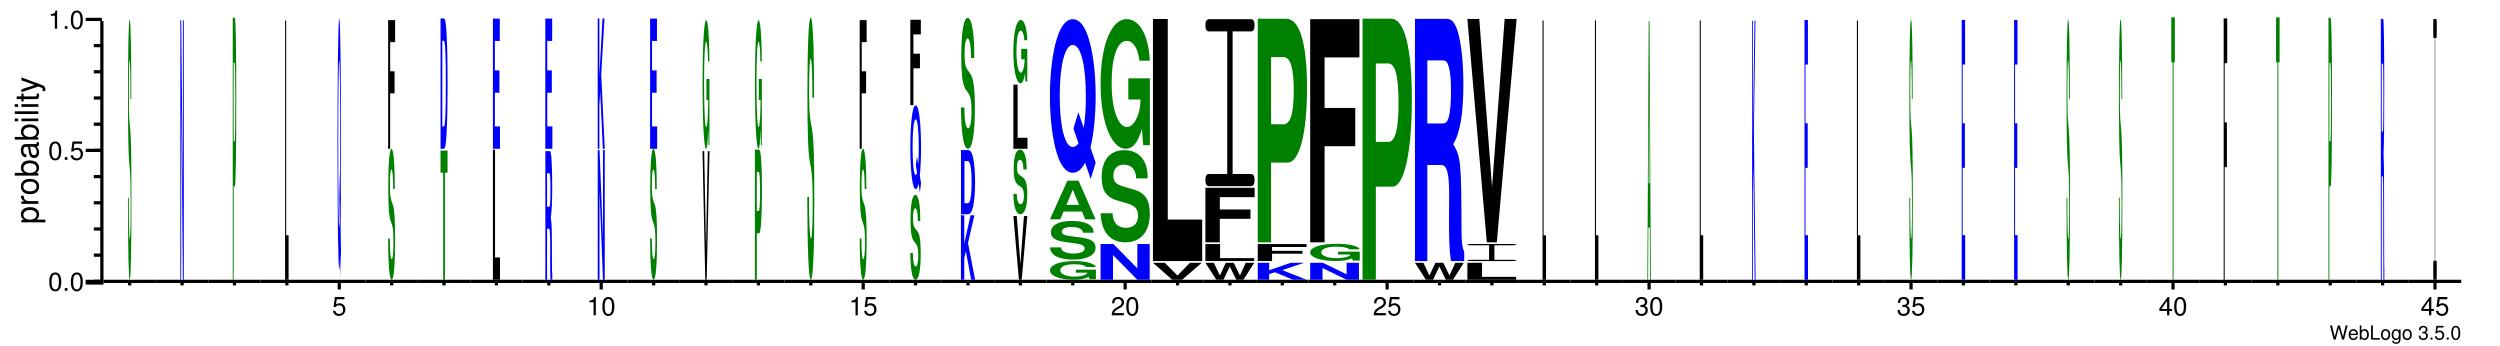 <?xml version="1.0" encoding="UTF-8"?>
<svg xmlns="http://www.w3.org/2000/svg" xmlns:xlink="http://www.w3.org/1999/xlink" width="773pt" height="107pt" viewBox="0 0 773 107" version="1.1" style="background: white" >
<defs>
<g>
<symbol overflow="visible" id="glyph0-0">
<path style="stroke:none;" d="M 4.469 0 L 5.578 -4.375 L 4.953 -4.375 L 4.141 -0.828 L 3.156 -4.375 L 2.547 -4.375 L 1.578 -0.828 L 0.75 -4.375 L 0.125 -4.375 L 1.25 0 L 1.859 0 L 2.844 -3.594 L 3.859 0 Z M 4.469 0 "/>
</symbol>
<symbol overflow="visible" id="glyph0-1">
<path style="stroke:none;" d="M 3.078 -1.406 C 3.078 -1.891 3.047 -2.172 2.953 -2.406 C 2.75 -2.922 2.266 -3.234 1.688 -3.234 C 0.797 -3.234 0.234 -2.562 0.234 -1.531 C 0.234 -0.5 0.781 0.141 1.672 0.141 C 2.391 0.141 2.891 -0.266 3.016 -0.953 L 2.516 -0.953 C 2.375 -0.547 2.094 -0.328 1.688 -0.328 C 1.375 -0.328 1.094 -0.469 0.938 -0.734 C 0.812 -0.906 0.766 -1.094 0.766 -1.406 Z M 0.781 -1.812 C 0.812 -2.391 1.172 -2.766 1.672 -2.766 C 2.172 -2.766 2.547 -2.359 2.547 -1.844 C 2.547 -1.844 2.547 -1.828 2.531 -1.812 Z M 0.781 -1.812 "/>
</symbol>
<symbol overflow="visible" id="glyph0-2">
<path style="stroke:none;" d="M 0.328 -4.375 L 0.328 0 L 0.781 0 L 0.781 -0.406 C 1.016 -0.031 1.328 0.141 1.766 0.141 C 2.594 0.141 3.141 -0.547 3.141 -1.578 C 3.141 -2.609 2.625 -3.234 1.797 -3.234 C 1.359 -3.234 1.062 -3.078 0.828 -2.719 L 0.828 -4.375 Z M 1.703 -2.766 C 2.25 -2.766 2.609 -2.281 2.609 -1.531 C 2.609 -0.812 2.25 -0.328 1.703 -0.328 C 1.172 -0.328 0.828 -0.812 0.828 -1.547 C 0.828 -2.281 1.172 -2.766 1.703 -2.766 Z M 1.703 -2.766 "/>
</symbol>
<symbol overflow="visible" id="glyph0-3">
<path style="stroke:none;" d="M 1.031 -4.375 L 0.484 -4.375 L 0.484 0 L 3.203 0 L 3.203 -0.484 L 1.031 -0.484 Z M 1.031 -4.375 "/>
</symbol>
<symbol overflow="visible" id="glyph0-4">
<path style="stroke:none;" d="M 1.625 -3.234 C 0.75 -3.234 0.219 -2.609 0.219 -1.547 C 0.219 -0.484 0.75 0.141 1.641 0.141 C 2.516 0.141 3.062 -0.484 3.062 -1.531 C 3.062 -2.609 2.531 -3.234 1.625 -3.234 Z M 1.641 -2.766 C 2.203 -2.766 2.531 -2.312 2.531 -1.531 C 2.531 -0.797 2.188 -0.328 1.641 -0.328 C 1.078 -0.328 0.734 -0.781 0.734 -1.547 C 0.734 -2.297 1.078 -2.766 1.641 -2.766 Z M 1.641 -2.766 "/>
</symbol>
<symbol overflow="visible" id="glyph0-5">
<path style="stroke:none;" d="M 2.469 -3.141 L 2.469 -2.688 C 2.219 -3.062 1.906 -3.234 1.516 -3.234 C 0.719 -3.234 0.172 -2.531 0.172 -1.516 C 0.172 -1 0.312 -0.578 0.562 -0.281 C 0.797 -0.016 1.141 0.141 1.469 0.141 C 1.859 0.141 2.141 -0.031 2.422 -0.422 L 2.422 -0.266 C 2.422 0.156 2.375 0.422 2.25 0.594 C 2.109 0.781 1.859 0.891 1.547 0.891 C 1.312 0.891 1.109 0.828 0.984 0.719 C 0.859 0.625 0.812 0.547 0.781 0.359 L 0.281 0.359 C 0.328 0.953 0.797 1.312 1.531 1.312 C 2 1.312 2.406 1.156 2.609 0.906 C 2.844 0.625 2.938 0.219 2.938 -0.516 L 2.938 -3.141 Z M 1.562 -2.766 C 2.109 -2.766 2.422 -2.312 2.422 -1.531 C 2.422 -0.781 2.094 -0.328 1.578 -0.328 C 1.031 -0.328 0.703 -0.781 0.703 -1.547 C 0.703 -2.297 1.031 -2.766 1.562 -2.766 Z M 1.562 -2.766 "/>
</symbol>
<symbol overflow="visible" id="glyph0-6">
<path style="stroke:none;" d=""/>
</symbol>
<symbol overflow="visible" id="glyph0-7">
<path style="stroke:none;" d="M 1.328 -1.953 L 1.609 -1.953 C 2.203 -1.953 2.5 -1.688 2.5 -1.188 C 2.5 -0.641 2.172 -0.328 1.609 -0.328 C 1.031 -0.328 0.75 -0.625 0.719 -1.234 L 0.188 -1.234 C 0.219 -0.891 0.281 -0.672 0.375 -0.484 C 0.594 -0.078 1.016 0.141 1.594 0.141 C 2.469 0.141 3.031 -0.391 3.031 -1.188 C 3.031 -1.734 2.828 -2.031 2.312 -2.203 C 2.719 -2.359 2.906 -2.656 2.906 -3.078 C 2.906 -3.812 2.422 -4.25 1.609 -4.25 C 0.75 -4.25 0.297 -3.781 0.281 -2.875 L 0.812 -2.875 C 0.812 -3.141 0.844 -3.281 0.906 -3.406 C 1.031 -3.641 1.297 -3.797 1.625 -3.797 C 2.094 -3.797 2.375 -3.516 2.375 -3.062 C 2.375 -2.766 2.266 -2.594 2.031 -2.484 C 1.891 -2.438 1.703 -2.406 1.328 -2.406 Z M 1.328 -1.953 "/>
</symbol>
<symbol overflow="visible" id="glyph0-8">
<path style="stroke:none;" d="M 1.141 -0.625 L 0.516 -0.625 L 0.516 0 L 1.141 0 Z M 1.141 -0.625 "/>
</symbol>
<symbol overflow="visible" id="glyph0-9">
<path style="stroke:none;" d="M 2.859 -4.25 L 0.656 -4.25 L 0.344 -1.938 L 0.828 -1.938 C 1.078 -2.234 1.281 -2.328 1.609 -2.328 C 2.172 -2.328 2.531 -1.938 2.531 -1.312 C 2.531 -0.703 2.188 -0.328 1.609 -0.328 C 1.141 -0.328 0.859 -0.562 0.734 -1.047 L 0.203 -1.047 C 0.281 -0.703 0.344 -0.531 0.469 -0.375 C 0.703 -0.047 1.141 0.141 1.625 0.141 C 2.484 0.141 3.078 -0.484 3.078 -1.391 C 3.078 -2.219 2.516 -2.797 1.703 -2.797 C 1.406 -2.797 1.156 -2.719 0.922 -2.547 L 1.094 -3.734 L 2.859 -3.734 Z M 2.859 -4.25 "/>
</symbol>
<symbol overflow="visible" id="glyph0-10">
<path style="stroke:none;" d="M 1.656 -4.25 C 1.25 -4.25 0.891 -4.078 0.672 -3.781 C 0.391 -3.406 0.266 -2.844 0.266 -2.062 C 0.266 -0.625 0.734 0.141 1.656 0.141 C 2.547 0.141 3.047 -0.625 3.047 -2.016 C 3.047 -2.844 2.906 -3.406 2.625 -3.781 C 2.406 -4.094 2.047 -4.25 1.656 -4.25 Z M 1.656 -3.781 C 2.219 -3.781 2.5 -3.203 2.5 -2.062 C 2.5 -0.859 2.219 -0.297 1.641 -0.297 C 1.078 -0.297 0.797 -0.891 0.797 -2.047 C 0.797 -3.219 1.078 -3.781 1.656 -3.781 Z M 1.656 -3.781 "/>
</symbol>
<symbol overflow="visible" id="glyph1-0">
<path style="stroke:none;" d="M 2.203 -5.672 C 1.672 -5.672 1.188 -5.438 0.891 -5.047 C 0.531 -4.547 0.344 -3.797 0.344 -2.75 C 0.344 -0.828 0.984 0.188 2.203 0.188 C 3.406 0.188 4.062 -0.828 4.062 -2.703 C 4.062 -3.797 3.875 -4.531 3.5 -5.047 C 3.203 -5.453 2.734 -5.672 2.203 -5.672 Z M 2.203 -5.047 C 2.953 -5.047 3.344 -4.281 3.344 -2.766 C 3.344 -1.156 2.969 -0.406 2.188 -0.406 C 1.438 -0.406 1.062 -1.188 1.062 -2.734 C 1.062 -4.281 1.438 -5.047 2.203 -5.047 Z M 2.203 -5.047 "/>
</symbol>
<symbol overflow="visible" id="glyph1-1">
<path style="stroke:none;" d="M 1.531 -0.828 L 0.703 -0.828 L 0.703 0 L 1.531 0 Z M 1.531 -0.828 "/>
</symbol>
<symbol overflow="visible" id="glyph1-2">
<path style="stroke:none;" d="M 3.812 -5.672 L 0.875 -5.672 L 0.453 -2.578 L 1.109 -2.578 C 1.438 -2.969 1.703 -3.109 2.141 -3.109 C 2.906 -3.109 3.391 -2.594 3.391 -1.75 C 3.391 -0.938 2.906 -0.438 2.141 -0.438 C 1.531 -0.438 1.156 -0.75 0.984 -1.391 L 0.281 -1.391 C 0.375 -0.922 0.453 -0.703 0.625 -0.5 C 0.938 -0.062 1.516 0.188 2.156 0.188 C 3.297 0.188 4.109 -0.641 4.109 -1.844 C 4.109 -2.969 3.359 -3.734 2.266 -3.734 C 1.875 -3.734 1.547 -3.625 1.219 -3.391 L 1.453 -4.969 L 3.812 -4.969 Z M 3.812 -5.672 "/>
</symbol>
<symbol overflow="visible" id="glyph1-3">
<path style="stroke:none;" d="M 2.078 -4.047 L 2.078 0 L 2.781 0 L 2.781 -5.672 L 2.312 -5.672 C 2.062 -4.797 1.906 -4.688 0.812 -4.547 L 0.812 -4.047 Z M 2.078 -4.047 "/>
</symbol>
<symbol overflow="visible" id="glyph1-4">
<path style="stroke:none;" d="M 4.047 -0.703 L 1.062 -0.703 C 1.141 -1.156 1.391 -1.453 2.094 -1.859 L 2.891 -2.297 C 3.688 -2.734 4.094 -3.312 4.094 -4.016 C 4.094 -4.484 3.891 -4.922 3.562 -5.219 C 3.219 -5.531 2.812 -5.672 2.266 -5.672 C 1.547 -5.672 1.016 -5.422 0.703 -4.938 C 0.5 -4.625 0.422 -4.281 0.406 -3.703 L 1.109 -3.703 C 1.125 -4.094 1.172 -4.312 1.266 -4.5 C 1.453 -4.844 1.828 -5.062 2.25 -5.062 C 2.891 -5.062 3.375 -4.594 3.375 -3.984 C 3.375 -3.547 3.109 -3.156 2.594 -2.875 L 1.859 -2.453 C 0.688 -1.781 0.344 -1.25 0.266 0 L 4.047 0 Z M 4.047 -0.703 "/>
</symbol>
<symbol overflow="visible" id="glyph1-5">
<path style="stroke:none;" d="M 1.766 -2.594 L 1.859 -2.594 L 2.156 -2.609 C 2.922 -2.609 3.328 -2.25 3.328 -1.578 C 3.328 -0.859 2.891 -0.438 2.156 -0.438 C 1.391 -0.438 1.016 -0.828 0.953 -1.641 L 0.25 -1.641 C 0.281 -1.188 0.375 -0.891 0.5 -0.641 C 0.797 -0.094 1.359 0.188 2.125 0.188 C 3.297 0.188 4.047 -0.516 4.047 -1.578 C 4.047 -2.297 3.766 -2.703 3.094 -2.938 C 3.609 -3.141 3.875 -3.547 3.875 -4.109 C 3.875 -5.094 3.234 -5.672 2.156 -5.672 C 1.016 -5.672 0.406 -5.047 0.375 -3.844 L 1.078 -3.844 C 1.094 -4.188 1.125 -4.375 1.203 -4.547 C 1.375 -4.859 1.719 -5.062 2.156 -5.062 C 2.781 -5.062 3.156 -4.688 3.156 -4.094 C 3.156 -3.688 3.016 -3.453 2.703 -3.312 C 2.516 -3.234 2.266 -3.203 1.766 -3.203 Z M 1.766 -2.594 "/>
</symbol>
<symbol overflow="visible" id="glyph1-6">
<path style="stroke:none;" d="M 2.609 -1.359 L 2.609 0 L 3.312 0 L 3.312 -1.359 L 4.156 -1.359 L 4.156 -1.984 L 3.312 -1.984 L 3.312 -5.672 L 2.797 -5.672 L 0.219 -2.109 L 0.219 -1.359 Z M 2.609 -1.984 L 0.844 -1.984 L 2.609 -4.469 Z M 2.609 -1.984 "/>
</symbol>
<symbol overflow="visible" id="glyph2-0">
<path style="stroke:none;" d="M 2.188 -0.547 L 2.188 -1.375 L -0.547 -1.375 C -0.016 -1.812 0.234 -2.312 0.234 -2.984 C 0.234 -4.344 -0.859 -5.234 -2.531 -5.234 C -4.297 -5.234 -5.391 -4.375 -5.391 -2.984 C -5.391 -2.266 -5.062 -1.703 -4.453 -1.312 L -5.234 -1.312 L -5.234 -0.547 Z M -4.609 -2.844 C -4.609 -3.766 -3.797 -4.359 -2.547 -4.359 C -1.359 -4.359 -0.547 -3.75 -0.547 -2.844 C -0.547 -1.953 -1.344 -1.375 -2.578 -1.375 C -3.812 -1.375 -4.609 -1.953 -4.609 -2.844 Z M -4.609 -2.844 "/>
</symbol>
<symbol overflow="visible" id="glyph2-1">
<path style="stroke:none;" d="M -5.234 -0.688 L 0 -0.688 L 0 -1.531 L -2.719 -1.531 C -3.469 -1.531 -3.953 -1.719 -4.25 -2.125 C -4.438 -2.375 -4.5 -2.625 -4.516 -3.203 L -5.359 -3.203 C -5.375 -3.062 -5.391 -3 -5.391 -2.891 C -5.391 -2.344 -5.062 -1.938 -4.297 -1.453 L -5.234 -1.453 Z M -5.234 -0.688 "/>
</symbol>
<symbol overflow="visible" id="glyph2-2">
<path style="stroke:none;" d="M -5.391 -2.719 C -5.391 -1.25 -4.344 -0.359 -2.578 -0.359 C -0.812 -0.359 0.234 -1.234 0.234 -2.734 C 0.234 -4.203 -0.812 -5.094 -2.547 -5.094 C -4.344 -5.094 -5.391 -4.234 -5.391 -2.719 Z M -4.625 -2.734 C -4.625 -3.672 -3.844 -4.234 -2.547 -4.234 C -1.312 -4.234 -0.547 -3.656 -0.547 -2.734 C -0.547 -1.797 -1.312 -1.234 -2.578 -1.234 C -3.844 -1.234 -4.625 -1.797 -4.625 -2.734 Z M -4.625 -2.734 "/>
</symbol>
<symbol overflow="visible" id="glyph2-3">
<path style="stroke:none;" d="M -7.297 -0.547 L 0 -0.547 L 0 -1.297 L -0.672 -1.297 C -0.062 -1.688 0.234 -2.219 0.234 -2.953 C 0.234 -4.328 -0.906 -5.234 -2.641 -5.234 C -4.344 -5.234 -5.391 -4.375 -5.391 -2.984 C -5.391 -2.266 -5.125 -1.766 -4.531 -1.375 L -7.297 -1.375 Z M -4.609 -2.828 C -4.609 -3.766 -3.797 -4.359 -2.547 -4.359 C -1.359 -4.359 -0.547 -3.734 -0.547 -2.828 C -0.547 -1.953 -1.344 -1.375 -2.578 -1.375 C -3.812 -1.375 -4.609 -1.953 -4.609 -2.828 Z M -4.609 -2.828 "/>
</symbol>
<symbol overflow="visible" id="glyph2-4">
<path style="stroke:none;" d="M -0.484 -5.344 C -0.469 -5.266 -0.469 -5.219 -0.469 -5.172 C -0.469 -4.875 -0.625 -4.719 -0.875 -4.719 L -3.953 -4.719 C -4.891 -4.719 -5.391 -4.047 -5.391 -2.75 C -5.391 -1.984 -5.172 -1.359 -4.781 -1.016 C -4.516 -0.766 -4.203 -0.672 -3.688 -0.656 L -3.688 -1.484 C -4.328 -1.562 -4.625 -1.938 -4.625 -2.719 C -4.625 -3.469 -4.344 -3.891 -3.844 -3.891 L -3.625 -3.891 C -3.266 -3.891 -3.125 -3.688 -3.047 -3.016 C -2.891 -1.844 -2.844 -1.656 -2.719 -1.344 C -2.469 -0.734 -2 -0.422 -1.312 -0.422 C -0.375 -0.422 0.234 -1.078 0.234 -2.141 C 0.234 -2.797 0 -3.328 -0.547 -3.922 C -0.016 -3.984 0.234 -4.234 0.234 -4.781 C 0.234 -4.953 0.203 -5.078 0.141 -5.344 Z M -1.656 -3.891 C -1.375 -3.891 -1.203 -3.812 -0.969 -3.562 C -0.656 -3.219 -0.5 -2.812 -0.5 -2.312 C -0.5 -1.672 -0.812 -1.297 -1.344 -1.297 C -1.891 -1.297 -2.172 -1.656 -2.297 -2.547 C -2.422 -3.438 -2.453 -3.609 -2.594 -3.891 Z M -1.656 -3.891 "/>
</symbol>
<symbol overflow="visible" id="glyph2-5">
<path style="stroke:none;" d="M -5.234 -1.5 L -5.234 -0.672 L 0 -0.672 L 0 -1.5 Z M -7.297 -1.5 L -7.297 -0.656 L -6.234 -0.656 L -6.234 -1.5 Z M -7.297 -1.5 "/>
</symbol>
<symbol overflow="visible" id="glyph2-6">
<path style="stroke:none;" d="M -7.297 -1.516 L -7.297 -0.688 L 0 -0.688 L 0 -1.516 Z M -7.297 -1.516 "/>
</symbol>
<symbol overflow="visible" id="glyph2-7">
<path style="stroke:none;" d="M -5.234 -2.547 L -5.234 -1.688 L -6.688 -1.688 L -6.688 -0.844 L -5.234 -0.844 L -5.234 -0.141 L -4.562 -0.141 L -4.562 -0.844 L -0.594 -0.844 C -0.062 -0.844 0.234 -1.203 0.234 -1.859 C 0.234 -2.062 0.203 -2.266 0.156 -2.547 L -0.547 -2.547 C -0.516 -2.438 -0.5 -2.297 -0.5 -2.141 C -0.5 -1.781 -0.594 -1.688 -0.969 -1.688 L -4.562 -1.688 L -4.562 -2.547 Z M -5.234 -2.547 "/>
</symbol>
<symbol overflow="visible" id="glyph2-8">
<path style="stroke:none;" d="M -5.234 -3.875 L -1.156 -2.438 L -5.234 -1.094 L -5.234 -0.203 L 0.016 -1.969 L 0.844 -1.656 C 1.219 -1.516 1.359 -1.328 1.359 -0.984 C 1.359 -0.859 1.344 -0.719 1.297 -0.547 L 2.047 -0.547 C 2.141 -0.703 2.188 -0.875 2.188 -1.094 C 2.188 -1.375 2.094 -1.656 1.938 -1.875 C 1.734 -2.141 1.516 -2.297 1.094 -2.453 L -5.234 -4.781 Z M -5.234 -3.875 "/>
</symbol>
<symbol overflow="visible" id="glyph3-0">
<path style="stroke:none;" d="M 1.094 -53.438 C 1.094 -60.5 1.078 -65.125 1 -69.344 C 0.922 -75.031 0.766 -78.094 0.578 -78.094 C 0.266 -78.094 0.078 -69.453 0.078 -54.484 C 0.078 -42.578 0.188 -36.781 0.453 -33.828 L 0.641 -31.719 C 0.812 -29.719 0.891 -26.766 0.891 -20.547 C 0.891 -14.125 0.781 -10.219 0.625 -10.219 C 0.438 -10.219 0.328 -14.75 0.328 -22.969 L 0.062 -22.969 C 0.078 -6.531 0.266 2.422 0.609 2.422 C 0.953 2.422 1.141 -6.844 1.141 -22.453 C 1.141 -34.562 1.047 -40.891 0.797 -43.625 L 0.594 -45.953 C 0.391 -48.156 0.344 -50.375 0.344 -55.969 C 0.344 -61.766 0.422 -65.453 0.562 -65.453 C 0.734 -65.453 0.844 -61.234 0.844 -53.438 Z M 1.094 -53.438 "/>
</symbol>
<symbol overflow="visible" id="glyph4-0">
<path style="stroke:none;" d="M 0.922 0 L 1.203 0 L 1.203 -80.219 L 0.922 -80.219 L 0.922 -25.641 L 0.406 -80.219 L 0.125 -80.219 L 0.125 0 L 0.391 0 L 0.391 -55.453 Z M 0.922 0 "/>
</symbol>
<symbol overflow="visible" id="glyph5-0">
<path style="stroke:none;" d="M 0.438 -28.891 L 0.812 -28.891 C 1.078 -28.891 1.25 -39.453 1.25 -55.906 C 1.25 -72.125 1.078 -81.016 0.781 -81.016 L 0.156 -81.016 L 0.156 0 L 0.438 0 Z M 0.438 -42.797 L 0.438 -67.125 L 0.719 -67.125 C 0.875 -67.125 0.953 -63.234 0.953 -54.906 C 0.953 -46.672 0.875 -42.797 0.719 -42.797 Z M 0.438 -42.797 "/>
</symbol>
<symbol overflow="visible" id="glyph6-0">
<path style="stroke:none;" d="M 0.5 -80.172 L 0.172 -80.172 L 0.172 0 L 1.25 0 L 1.25 -13.75 L 0.5 -13.75 Z M 0.5 -80.172 "/>
</symbol>
<symbol overflow="visible" id="glyph7-0">
<path style="stroke:none;" d="M 1.031 -10.453 C 1.109 -16.547 1.156 -26.703 1.156 -36.641 C 1.156 -47.516 1.094 -57.969 1 -64.969 C 0.891 -71.875 0.766 -75.219 0.609 -75.219 C 0.453 -75.219 0.328 -71.875 0.219 -64.969 C 0.125 -57.969 0.062 -47.516 0.062 -36.438 C 0.062 -25.375 0.125 -14.922 0.219 -7.922 C 0.328 -1.016 0.453 2.328 0.609 2.328 C 0.719 2.328 0.812 0.812 0.906 -2.734 L 1.031 5.484 L 1.156 -2.734 Z M 0.75 -28.219 L 0.625 -20 L 0.75 -12.594 C 0.703 -11.375 0.656 -10.656 0.609 -10.656 C 0.422 -10.656 0.297 -20.906 0.297 -36.438 C 0.297 -51.969 0.422 -62.234 0.609 -62.234 C 0.797 -62.234 0.922 -52.078 0.922 -36.344 C 0.922 -30.25 0.906 -24.766 0.875 -20.297 Z M 0.75 -28.219 "/>
</symbol>
<symbol overflow="visible" id="glyph8-0">
<path style="stroke:none;" d="M 2.172 -26.844 C 2.172 -30.391 2.125 -32.719 1.984 -34.828 C 1.812 -37.688 1.531 -39.234 1.156 -39.234 C 0.516 -39.234 0.156 -34.891 0.156 -27.375 C 0.156 -21.391 0.359 -18.469 0.891 -17 L 1.266 -15.938 C 1.625 -14.922 1.75 -13.453 1.75 -10.328 C 1.75 -7.094 1.547 -5.141 1.219 -5.141 C 0.859 -5.141 0.656 -7.406 0.641 -11.547 L 0.109 -11.547 C 0.141 -3.281 0.531 1.219 1.188 1.219 C 1.875 1.219 2.266 -3.438 2.266 -11.281 C 2.266 -17.359 2.062 -20.547 1.578 -21.922 L 1.172 -23.078 C 0.781 -24.188 0.672 -25.297 0.672 -28.109 C 0.672 -31.016 0.844 -32.875 1.125 -32.875 C 1.469 -32.875 1.656 -30.75 1.672 -26.844 Z M 2.172 -26.844 "/>
</symbol>
<symbol overflow="visible" id="glyph9-0">
<path style="stroke:none;" d="M 0.938 -17.141 L 2.297 -17.141 L 2.297 -23.953 L 0.938 -23.953 L 0.938 -32.969 L 2.469 -32.969 L 2.469 -39.781 L 0.312 -39.781 L 0.312 0 L 0.938 0 Z M 0.938 -17.141 "/>
</symbol>
<symbol overflow="visible" id="glyph10-0">
<path style="stroke:none;" d="M 1.422 -33.094 L 2.219 -33.094 L 2.219 -39.938 L 0.047 -39.938 L 0.047 -33.094 L 0.875 -33.094 L 0.875 0 L 1.422 0 Z M 1.422 -33.094 "/>
</symbol>
<symbol overflow="visible" id="glyph11-0">
<path style="stroke:none;" d="M 0.281 0 L 1.312 0 C 1.719 0 1.969 -1.438 2.141 -4.703 C 2.359 -8.453 2.469 -13.922 2.469 -20.172 C 2.469 -26.359 2.359 -31.828 2.141 -35.641 C 1.969 -38.891 1.719 -40.281 1.312 -40.281 L 0.281 -40.281 Z M 0.828 -6.906 L 0.828 -33.375 L 1.312 -33.375 C 1.719 -33.375 1.922 -29 1.922 -20.109 C 1.922 -11.266 1.719 -6.906 1.312 -6.906 Z M 0.828 -6.906 "/>
</symbol>
<symbol overflow="visible" id="glyph12-0">
<path style="stroke:none;" d="M 1 -40.219 L 0.344 -40.219 L 0.344 0 L 2.531 0 L 2.531 -6.891 L 1 -6.891 Z M 1 -40.219 "/>
</symbol>
<symbol overflow="visible" id="glyph13-0">
<path style="stroke:none;" d="M 0.922 -17.328 L 2.328 -17.328 L 2.328 -24.234 L 0.922 -24.234 L 0.922 -33.344 L 2.438 -33.344 L 2.438 -40.25 L 0.312 -40.25 L 0.312 0 L 2.5 0 L 2.5 -6.906 L 0.922 -6.906 Z M 0.922 -17.328 "/>
</symbol>
<symbol overflow="visible" id="glyph14-0">
<path style="stroke:none;" d="M 0.828 -15.766 L 1.453 -15.766 C 1.688 -15.766 1.797 -14.344 1.797 -11.016 C 1.797 -10.688 1.797 -10.141 1.797 -9.438 C 1.781 -8.406 1.781 -7.422 1.781 -6.812 C 1.781 -3.109 1.797 -1.906 1.875 0 L 2.453 0 L 2.453 -1.469 C 2.375 -2.188 2.344 -3 2.344 -4.75 C 2.328 -16.469 2.312 -17.016 1.969 -19.203 C 2.266 -20.953 2.422 -24.172 2.422 -29.016 C 2.422 -32.188 2.344 -35.078 2.219 -37.031 C 2.094 -38.891 1.938 -39.766 1.703 -39.766 L 0.297 -39.766 L 0.297 0 L 0.828 0 Z M 0.828 -22.578 L 0.828 -32.953 L 1.484 -32.953 C 1.641 -32.953 1.719 -32.734 1.781 -31.906 C 1.844 -31.094 1.875 -29.734 1.875 -27.875 C 1.875 -25.969 1.844 -24.438 1.781 -23.625 C 1.719 -22.859 1.641 -22.578 1.484 -22.578 Z M 0.828 -22.578 "/>
</symbol>
<symbol overflow="visible" id="glyph15-0">
<path style="stroke:none;" d="M 1.875 0 L 2.422 0 L 2.422 -40.109 L 1.875 -40.109 L 1.875 -12.812 L 0.812 -40.109 L 0.25 -40.109 L 0.25 0 L 0.797 0 L 0.797 -27.734 Z M 1.875 0 "/>
</symbol>
<symbol overflow="visible" id="glyph16-0">
<path style="stroke:none;" d="M 0.766 -13.484 L 1.016 -17.797 L 1.828 0 L 2.438 0 L 1.344 -22.938 L 2.344 -40.297 L 1.734 -40.297 L 0.766 -22.609 L 0.766 -40.297 L 0.25 -40.297 L 0.25 0 L 0.766 0 Z M 0.766 -13.484 "/>
</symbol>
<symbol overflow="visible" id="glyph17-0">
<path style="stroke:none;" d="M 1.375 0 L 2.25 -39.766 L 1.719 -39.766 L 1.172 -9.812 L 0.609 -39.766 L 0.078 -39.766 L 0.938 0 Z M 1.375 0 "/>
</symbol>
<symbol overflow="visible" id="glyph18-0">
<path style="stroke:none;" d="M 2.281 -20.391 L 1.344 -20.391 L 1.344 -13.891 L 1.891 -13.891 C 1.875 -11.75 1.844 -10.453 1.766 -9.109 C 1.656 -6.812 1.469 -5.469 1.281 -5.469 C 0.891 -5.469 0.625 -10.969 0.625 -18.781 C 0.625 -26.938 0.859 -31.891 1.281 -31.891 C 1.438 -31.891 1.578 -31.109 1.688 -29.594 C 1.75 -28.656 1.797 -27.781 1.828 -25.797 L 2.281 -25.797 C 2.234 -33.609 1.844 -38.547 1.266 -38.547 C 0.594 -38.547 0.141 -30.484 0.141 -18.672 C 0.141 -7.172 0.594 1.203 1.234 1.203 C 1.547 1.203 1.766 -0.625 1.938 -4.891 L 2 0.109 L 2.281 0.109 Z M 2.281 -20.391 "/>
</symbol>
<symbol overflow="visible" id="glyph19-0">
<path style="stroke:none;" d="M 0.891 -14.359 L 1.625 -14.359 C 2.141 -14.359 2.484 -19.609 2.484 -27.781 C 2.484 -35.844 2.156 -40.25 1.562 -40.25 L 0.297 -40.25 L 0.297 0 L 0.891 0 Z M 0.891 -21.266 L 0.891 -33.359 L 1.438 -33.359 C 1.75 -33.359 1.891 -31.422 1.891 -27.281 C 1.891 -23.188 1.75 -21.266 1.438 -21.266 Z M 0.891 -21.266 "/>
</symbol>
<symbol overflow="visible" id="glyph20-0">
<path style="stroke:none;" d="M 2.203 -53.797 C 2.203 -60.891 2.156 -65.562 2.031 -69.812 C 1.844 -75.531 1.547 -78.609 1.172 -78.609 C 0.531 -78.609 0.156 -69.922 0.156 -54.844 C 0.156 -42.859 0.375 -37.031 0.906 -34.062 L 1.281 -31.938 C 1.641 -29.922 1.781 -26.953 1.781 -20.688 C 1.781 -14.219 1.578 -10.297 1.25 -10.297 C 0.875 -10.297 0.672 -14.859 0.641 -23.125 L 0.109 -23.125 C 0.156 -6.578 0.531 2.438 1.219 2.438 C 1.906 2.438 2.297 -6.891 2.297 -22.594 C 2.297 -34.797 2.094 -41.172 1.609 -43.922 L 1.188 -46.25 C 0.797 -48.484 0.688 -50.719 0.688 -56.328 C 0.688 -62.172 0.859 -65.891 1.141 -65.891 C 1.484 -65.891 1.688 -61.641 1.703 -53.797 Z M 2.203 -53.797 "/>
</symbol>
<symbol overflow="visible" id="glyph21-0">
<path style="stroke:none;" d="M 3.25 -17.406 C 3.25 -19.719 3.172 -21.219 2.984 -22.594 C 2.719 -24.453 2.281 -25.453 1.719 -25.453 C 0.781 -25.453 0.234 -22.625 0.234 -17.75 C 0.234 -13.875 0.547 -11.984 1.344 -11.031 L 1.891 -10.344 C 2.422 -9.688 2.625 -8.719 2.625 -6.703 C 2.625 -4.609 2.328 -3.328 1.828 -3.328 C 1.281 -3.328 0.984 -4.812 0.953 -7.484 L 0.172 -7.484 C 0.219 -2.125 0.797 0.797 1.797 0.797 C 2.797 0.797 3.391 -2.234 3.391 -7.312 C 3.391 -11.266 3.078 -13.328 2.359 -14.219 L 1.75 -14.969 C 1.172 -15.688 1 -16.422 1 -18.234 C 1 -20.125 1.266 -21.328 1.688 -21.328 C 2.188 -21.328 2.469 -19.953 2.5 -17.406 Z M 3.25 -17.406 "/>
</symbol>
<symbol overflow="visible" id="glyph22-0">
<path style="stroke:none;" d="M 3.141 -3.484 C 3.375 -5.516 3.516 -8.906 3.516 -12.219 C 3.516 -15.844 3.344 -19.328 3.031 -21.656 C 2.734 -23.969 2.344 -25.078 1.859 -25.078 C 1.375 -25.078 0.984 -23.969 0.688 -21.656 C 0.375 -19.328 0.203 -15.844 0.203 -12.156 C 0.203 -8.469 0.375 -4.969 0.688 -2.641 C 0.984 -0.344 1.375 0.781 1.859 0.781 C 2.219 0.781 2.484 0.266 2.75 -0.906 L 3.156 1.828 L 3.516 -0.906 Z M 2.266 -9.406 L 1.906 -6.672 L 2.266 -4.203 C 2.156 -3.797 2 -3.547 1.859 -3.547 C 1.281 -3.547 0.906 -6.969 0.906 -12.156 C 0.906 -17.328 1.281 -20.75 1.859 -20.75 C 2.438 -20.75 2.812 -17.359 2.812 -12.109 C 2.812 -10.078 2.75 -8.266 2.656 -6.766 Z M 2.266 -9.406 "/>
</symbol>
<symbol overflow="visible" id="glyph23-0">
<path style="stroke:none;" d="M 1.422 -11.375 L 3.438 -11.375 L 3.438 -15.891 L 1.422 -15.891 L 1.422 -21.859 L 3.719 -21.859 L 3.719 -26.391 L 0.469 -26.391 L 0.469 0 L 1.422 0 Z M 1.422 -11.375 "/>
</symbol>
<symbol overflow="visible" id="glyph24-0">
<path style="stroke:none;" d="M 1.531 -6.672 L 2.031 -8.812 L 3.672 0 L 4.891 0 L 2.688 -11.359 L 4.672 -19.938 L 3.469 -19.938 L 1.531 -11.188 L 1.531 -19.938 L 0.5 -19.938 L 0.5 0 L 1.531 0 Z M 1.531 -6.672 "/>
</symbol>
<symbol overflow="visible" id="glyph25-0">
<path style="stroke:none;" d="M 0.562 0 L 2.625 0 C 3.422 0 3.922 -0.703 4.281 -2.312 C 4.703 -4.172 4.922 -6.859 4.922 -9.938 C 4.922 -12.984 4.703 -15.688 4.281 -17.562 C 3.922 -19.172 3.422 -19.859 2.625 -19.859 L 0.562 -19.859 Z M 1.641 -3.406 L 1.641 -16.453 L 2.625 -16.453 C 3.438 -16.453 3.844 -14.297 3.844 -9.906 C 3.844 -5.562 3.438 -3.406 2.625 -3.406 Z M 1.641 -3.406 "/>
</symbol>
<symbol overflow="visible" id="glyph26-0">
<path style="stroke:none;" d="M 4.344 -26.844 C 4.344 -30.391 4.234 -32.719 3.984 -34.828 C 3.625 -37.688 3.047 -39.234 2.297 -39.234 C 1.047 -39.234 0.328 -34.891 0.328 -27.375 C 0.328 -21.391 0.734 -18.469 1.781 -17 L 2.516 -15.938 C 3.234 -14.922 3.5 -13.453 3.5 -10.328 C 3.5 -7.094 3.094 -5.141 2.453 -5.141 C 1.719 -5.141 1.312 -7.406 1.281 -11.547 L 0.234 -11.547 C 0.297 -3.281 1.062 1.219 2.391 1.219 C 3.734 1.219 4.531 -3.438 4.531 -11.281 C 4.531 -17.359 4.109 -20.547 3.156 -21.922 L 2.328 -23.078 C 1.562 -24.188 1.344 -25.297 1.344 -28.109 C 1.344 -31.016 1.703 -32.875 2.25 -32.875 C 2.922 -32.875 3.312 -30.75 3.344 -26.844 Z M 4.344 -26.844 "/>
</symbol>
<symbol overflow="visible" id="glyph27-0">
<path style="stroke:none;" d="M 2.75 0 L 4.484 -19.688 L 3.438 -19.688 L 2.344 -4.859 L 1.219 -19.688 L 0.172 -19.688 L 1.875 0 Z M 2.75 0 "/>
</symbol>
<symbol overflow="visible" id="glyph28-0">
<path style="stroke:none;" d="M 4.344 -13.25 C 4.344 -15 4.234 -16.156 3.984 -17.203 C 3.625 -18.609 3.047 -19.375 2.297 -19.375 C 1.047 -19.375 0.328 -17.234 0.328 -13.516 C 0.328 -10.562 0.734 -9.125 1.781 -8.391 L 2.516 -7.875 C 3.234 -7.375 3.5 -6.641 3.5 -5.094 C 3.5 -3.5 3.094 -2.531 2.453 -2.531 C 1.719 -2.531 1.312 -3.656 1.281 -5.703 L 0.234 -5.703 C 0.297 -1.625 1.062 0.594 2.391 0.594 C 3.734 0.594 4.531 -1.703 4.531 -5.562 C 4.531 -8.578 4.109 -10.141 3.156 -10.828 L 2.328 -11.391 C 1.562 -11.953 1.344 -12.5 1.344 -13.875 C 1.344 -15.312 1.703 -16.234 2.25 -16.234 C 2.922 -16.234 3.312 -15.188 3.344 -13.25 Z M 4.344 -13.25 "/>
</symbol>
<symbol overflow="visible" id="glyph29-0">
<path style="stroke:none;" d="M 2.016 -19.828 L 0.703 -19.828 L 0.703 0 L 5.062 0 L 5.062 -3.406 L 2.016 -3.406 Z M 2.016 -19.828 "/>
</symbol>
<symbol overflow="visible" id="glyph30-0">
<path style="stroke:none;" d="M 4.578 -10.047 L 2.703 -10.047 L 2.703 -6.844 L 3.766 -6.844 C 3.734 -5.797 3.672 -5.156 3.531 -4.484 C 3.297 -3.359 2.953 -2.688 2.578 -2.688 C 1.797 -2.688 1.234 -5.406 1.234 -9.25 C 1.234 -13.281 1.734 -15.703 2.547 -15.703 C 2.891 -15.703 3.172 -15.328 3.375 -14.578 C 3.516 -14.125 3.578 -13.688 3.672 -12.703 L 4.578 -12.703 C 4.469 -16.547 3.672 -18.984 2.547 -18.984 C 1.188 -18.984 0.266 -15.016 0.266 -9.203 C 0.266 -3.531 1.203 0.594 2.469 0.594 C 3.094 0.594 3.516 -0.312 3.875 -2.406 L 4 0.047 L 4.578 0.047 Z M 4.578 -10.047 "/>
</symbol>
<symbol overflow="visible" id="glyph31-0">
<path style="stroke:none;" d="M 15.094 -2.953 L 8.891 -2.953 L 8.891 -2.016 L 12.422 -2.016 C 12.344 -1.703 12.125 -1.516 11.656 -1.328 C 10.891 -0.984 9.719 -0.797 8.5 -0.797 C 5.922 -0.797 4.078 -1.594 4.078 -2.719 C 4.078 -3.906 5.719 -4.625 8.406 -4.625 C 9.516 -4.625 10.453 -4.516 11.141 -4.297 C 11.594 -4.156 11.828 -4.031 12.109 -3.75 L 15.094 -3.75 C 14.719 -4.875 12.125 -5.594 8.391 -5.594 C 3.922 -5.594 0.891 -4.422 0.891 -2.703 C 0.891 -1.047 3.953 0.172 8.125 0.172 C 10.219 0.172 11.609 -0.094 12.797 -0.703 L 13.188 0.016 L 15.094 0.016 Z M 15.094 -2.953 "/>
</symbol>
<symbol overflow="visible" id="glyph32-0">
<path style="stroke:none;" d="M 14.25 -7.938 C 14.25 -8.984 13.906 -9.672 13.062 -10.297 C 11.906 -11.141 10 -11.594 7.531 -11.594 C 3.422 -11.594 1.062 -10.312 1.062 -8.094 C 1.062 -6.312 2.391 -5.453 5.875 -5.016 L 8.266 -4.703 C 10.609 -4.406 11.484 -3.969 11.484 -3.047 C 11.484 -2.094 10.172 -1.516 8.031 -1.516 C 5.641 -1.516 4.297 -2.188 4.188 -3.406 L 0.75 -3.406 C 0.969 -0.969 3.469 0.359 7.844 0.359 C 12.266 0.359 14.859 -1.016 14.859 -3.328 C 14.859 -5.125 13.5 -6.062 10.328 -6.469 L 7.656 -6.812 C 5.141 -7.141 4.422 -7.469 4.422 -8.312 C 4.422 -9.172 5.562 -9.719 7.375 -9.719 C 9.609 -9.719 10.844 -9.094 10.969 -7.938 Z M 14.25 -7.938 "/>
</symbol>
<symbol overflow="visible" id="glyph33-0">
<path style="stroke:none;" d="M 10.438 -2.406 L 11.438 0 L 14.641 0 L 9.391 -11.953 L 5.938 -11.953 L 0.547 0 L 3.734 0 L 4.75 -2.406 Z M 9.578 -4.453 L 5.625 -4.453 L 7.609 -9.125 Z M 9.578 -4.453 "/>
</symbol>
<symbol overflow="visible" id="glyph34-0">
<path style="stroke:none;" d="M 13.391 -6.406 C 14.375 -10.125 15 -16.344 15 -22.438 C 15 -29.078 14.234 -35.484 12.938 -39.766 C 11.672 -44 10.016 -46.047 7.922 -46.047 C 5.844 -46.047 4.188 -44 2.922 -39.766 C 1.625 -35.484 0.859 -29.078 0.859 -22.312 C 0.859 -15.531 1.625 -9.141 2.922 -4.844 C 4.188 -0.625 5.859 1.422 7.922 1.422 C 9.438 1.422 10.562 0.5 11.734 -1.672 L 13.469 3.359 L 15 -1.672 Z M 9.656 -17.281 L 8.125 -12.234 L 9.688 -7.703 C 9.219 -6.953 8.547 -6.531 7.906 -6.531 C 5.5 -6.531 3.891 -12.797 3.891 -22.312 C 3.891 -31.812 5.5 -38.094 7.922 -38.094 C 10.391 -38.094 11.969 -31.875 11.969 -22.25 C 11.969 -18.516 11.75 -15.156 11.312 -12.422 Z M 9.656 -17.281 "/>
</symbol>
<symbol overflow="visible" id="glyph35-0">
<path style="stroke:none;" d="M 13.094 0 L 16.922 0 L 16.922 -11.047 L 13.094 -11.047 L 13.094 -3.531 L 5.688 -11.047 L 1.734 -11.047 L 1.734 0 L 5.578 0 L 5.578 -7.641 Z M 13.094 0 "/>
</symbol>
<symbol overflow="visible" id="glyph36-0">
<path style="stroke:none;" d="M 15.375 -18.906 C 15.375 -21.406 15 -23.047 14.078 -24.547 C 12.844 -26.562 10.797 -27.641 8.125 -27.641 C 3.703 -27.641 1.141 -24.578 1.141 -19.281 C 1.141 -15.062 2.578 -13.016 6.328 -11.969 L 8.922 -11.219 C 11.453 -10.516 12.391 -9.469 12.391 -7.266 C 12.391 -5 10.969 -3.625 8.656 -3.625 C 6.078 -3.625 4.641 -5.219 4.516 -8.125 L 0.812 -8.125 C 1.031 -2.312 3.75 0.859 8.453 0.859 C 13.219 0.859 16.031 -2.422 16.031 -7.938 C 16.031 -12.234 14.562 -14.469 11.141 -15.438 L 8.25 -16.266 C 5.547 -17.047 4.766 -17.828 4.766 -19.797 C 4.766 -21.859 6 -23.156 7.953 -23.156 C 10.359 -23.156 11.703 -21.672 11.828 -18.906 Z M 15.375 -18.906 "/>
</symbol>
<symbol overflow="visible" id="glyph37-0">
<path style="stroke:none;" d="M 16.188 -20.562 L 9.531 -20.562 L 9.531 -14.016 L 13.312 -14.016 C 13.234 -11.859 13 -10.547 12.5 -9.188 C 11.672 -6.875 10.422 -5.516 9.109 -5.516 C 6.359 -5.516 4.375 -11.078 4.375 -18.938 C 4.375 -27.172 6.125 -32.156 9.016 -32.156 C 10.203 -32.156 11.203 -31.375 11.953 -29.859 C 12.438 -28.906 12.688 -28.016 12.969 -26.031 L 16.188 -26.031 C 15.781 -33.891 13 -38.875 9 -38.875 C 4.219 -38.875 0.953 -30.75 0.953 -18.844 C 0.953 -7.234 4.234 1.203 8.719 1.203 C 10.953 1.203 12.453 -0.625 13.734 -4.938 L 14.141 0.109 L 16.188 0.109 Z M 16.188 -20.562 "/>
</symbol>
<symbol overflow="visible" id="glyph38-0">
<path style="stroke:none;" d="M 9.609 0 L 15.656 -5.25 L 12 -5.25 L 8.156 -1.297 L 4.234 -5.25 L 0.578 -5.25 L 6.531 0 Z M 9.609 0 "/>
</symbol>
<symbol overflow="visible" id="glyph39-0">
<path style="stroke:none;" d="M 7.016 -74.844 L 2.438 -74.844 L 2.438 0 L 17.656 0 L 17.656 -12.828 L 7.016 -12.828 Z M 7.016 -74.844 "/>
</symbol>
<symbol overflow="visible" id="glyph40-0">
<path style="stroke:none;" d="M 11.984 0 L 15.312 -5.25 L 12.688 -5.25 L 10.906 -1.312 L 8.969 -5.25 L 6.531 -5.25 L 4.688 -1.312 L 2.828 -5.25 L 0.219 -5.25 L 3.594 0 L 5.812 0 L 7.766 -4.094 L 9.766 0 Z M 11.984 0 "/>
</symbol>
<symbol overflow="visible" id="glyph41-0">
<path style="stroke:none;" d="M 6.953 -5.25 L 2.422 -5.25 L 2.422 0 L 17.5 0 L 17.5 -0.906 L 6.953 -0.906 Z M 6.953 -5.25 "/>
</symbol>
<symbol overflow="visible" id="glyph42-0">
<path style="stroke:none;" d="M 6.656 -7.266 L 16.141 -7.266 L 16.141 -10.156 L 6.656 -10.156 L 6.656 -13.969 L 17.422 -13.969 L 17.422 -16.859 L 2.203 -16.859 L 2.203 0 L 6.656 0 Z M 6.656 -7.266 "/>
</symbol>
<symbol overflow="visible" id="glyph43-0">
<path style="stroke:none;" d="M 13.016 -47.859 L 18.672 -47.859 C 19.438 -47.859 19.812 -48.5 19.812 -49.781 C 19.812 -50.984 19.438 -51.625 18.672 -51.625 L 5.688 -51.625 C 4.969 -51.625 4.594 -50.984 4.594 -49.781 C 4.594 -48.5 4.969 -47.859 5.688 -47.859 L 11.344 -47.859 L 11.344 -3.766 L 5.688 -3.766 C 4.969 -3.766 4.594 -3.125 4.594 -1.922 C 4.594 -0.641 4.969 0 5.688 0 L 18.672 0 C 19.406 0 19.812 -0.641 19.812 -1.922 C 19.812 -3.125 19.438 -3.766 18.672 -3.766 L 13.016 -3.766 Z M 13.016 -47.859 "/>
</symbol>
<symbol overflow="visible" id="glyph44-0">
<path style="stroke:none;" d="M 5.25 -1.75 L 7.016 -2.312 L 12.625 0 L 16.812 0 L 9.266 -2.984 L 16.094 -5.25 L 11.938 -5.25 L 5.25 -2.953 L 5.25 -5.25 L 1.734 -5.25 L 1.734 0 L 5.25 0 Z M 5.25 -1.75 "/>
</symbol>
<symbol overflow="visible" id="glyph45-0">
<path style="stroke:none;" d="M 6.594 -2.266 L 16 -2.266 L 16 -3.156 L 6.594 -3.156 L 6.594 -4.344 L 17.266 -4.344 L 17.266 -5.25 L 2.172 -5.25 L 2.172 0 L 6.594 0 Z M 6.594 -2.266 "/>
</symbol>
<symbol overflow="visible" id="glyph46-0">
<path style="stroke:none;" d="M 6.188 -24.656 L 11.297 -24.656 C 14.953 -24.656 17.312 -33.656 17.312 -47.688 C 17.312 -61.531 15.047 -69.125 10.891 -69.125 L 2.078 -69.125 L 2.078 0 L 6.188 0 Z M 6.188 -36.5 L 6.188 -57.266 L 10.016 -57.266 C 12.203 -57.266 13.203 -53.953 13.203 -46.844 C 13.203 -39.828 12.203 -36.5 10.016 -36.5 Z M 6.188 -36.5 "/>
</symbol>
<symbol overflow="visible" id="glyph47-0">
<path style="stroke:none;" d="M 13 0 L 16.812 0 L 16.812 -5.25 L 13 -5.25 L 13 -1.672 L 5.641 -5.25 L 1.734 -5.25 L 1.734 0 L 5.547 0 L 5.547 -3.625 Z M 13 0 "/>
</symbol>
<symbol overflow="visible" id="glyph48-0">
<path style="stroke:none;" d="M 16.312 -2.734 L 9.609 -2.734 L 9.609 -1.859 L 13.422 -1.859 C 13.328 -1.578 13.094 -1.406 12.594 -1.219 C 11.766 -0.922 10.5 -0.734 9.172 -0.734 C 6.406 -0.734 4.406 -1.469 4.406 -2.516 C 4.406 -3.625 6.172 -4.281 9.078 -4.281 C 10.281 -4.281 11.281 -4.172 12.047 -3.969 C 12.531 -3.844 12.781 -3.734 13.078 -3.469 L 16.312 -3.469 C 15.891 -4.516 13.094 -5.172 9.062 -5.172 C 4.25 -5.172 0.969 -4.094 0.969 -2.5 C 0.969 -0.969 4.266 0.156 8.781 0.156 C 11.031 0.156 12.547 -0.078 13.828 -0.656 L 14.25 0.016 L 16.312 0.016 Z M 16.312 -2.734 "/>
</symbol>
<symbol overflow="visible" id="glyph49-0">
<path style="stroke:none;" d="M 6.656 -29.719 L 16.141 -29.719 L 16.141 -41.547 L 6.656 -41.547 L 6.656 -57.172 L 17.422 -57.172 L 17.422 -69 L 2.203 -69 L 2.203 0 L 6.656 0 Z M 6.656 -29.719 "/>
</symbol>
<symbol overflow="visible" id="glyph50-0">
<path style="stroke:none;" d="M 6.188 -28.781 L 11.297 -28.781 C 14.953 -28.781 17.312 -39.312 17.312 -55.688 C 17.312 -71.859 15.047 -80.719 10.891 -80.719 L 2.078 -80.719 L 2.078 0 L 6.188 0 Z M 6.188 -42.625 L 6.188 -66.875 L 10.016 -66.875 C 12.203 -66.875 13.203 -63 13.203 -54.688 C 13.203 -46.5 12.203 -42.625 10.016 -42.625 Z M 6.188 -42.625 "/>
</symbol>
<symbol overflow="visible" id="glyph51-0">
<path style="stroke:none;" d="M 5.875 -29.688 L 10.25 -29.688 C 11.922 -29.688 12.625 -27.016 12.625 -20.75 C 12.625 -20.141 12.625 -19.109 12.609 -17.766 C 12.578 -15.828 12.578 -13.969 12.578 -12.844 C 12.578 -5.859 12.688 -3.594 13.172 0 L 17.281 0 L 17.281 -2.781 C 16.688 -4.109 16.453 -5.656 16.453 -8.938 C 16.359 -31.031 16.25 -32.047 13.875 -36.156 C 15.969 -39.453 17.016 -45.516 17.016 -54.656 C 17.016 -60.609 16.516 -66.062 15.609 -69.75 C 14.781 -73.25 13.594 -74.891 12.016 -74.891 L 2.047 -74.891 L 2.047 0 L 5.875 0 Z M 5.875 -42.531 L 5.875 -62.047 L 10.484 -62.047 C 11.578 -62.047 12.047 -61.641 12.5 -60.094 C 12.969 -58.562 13.188 -55.984 13.188 -52.5 C 13.188 -48.906 12.938 -46.031 12.5 -44.484 C 12.094 -43.047 11.578 -42.531 10.484 -42.531 Z M 5.875 -42.531 "/>
</symbol>
<symbol overflow="visible" id="glyph52-0">
<path style="stroke:none;" d="M 12.938 -4.875 L 18.562 -4.875 C 19.344 -4.875 19.703 -4.938 19.703 -5.078 C 19.703 -5.188 19.344 -5.266 18.562 -5.266 L 5.656 -5.266 C 4.938 -5.266 4.578 -5.188 4.578 -5.078 C 4.578 -4.938 4.938 -4.875 5.656 -4.875 L 11.281 -4.875 L 11.281 -0.391 L 5.656 -0.391 C 4.938 -0.391 4.578 -0.312 4.578 -0.203 C 4.578 -0.062 4.938 0 5.656 0 L 18.562 0 C 19.297 0 19.703 -0.062 19.703 -0.203 C 19.703 -0.312 19.344 -0.391 18.562 -0.391 L 12.938 -0.391 Z M 12.938 -4.875 "/>
</symbol>
<symbol overflow="visible" id="glyph53-0">
<path style="stroke:none;" d="M 9.703 0 L 15.828 -69.078 L 12.125 -69.078 L 8.234 -17.062 L 4.281 -69.078 L 0.594 -69.078 L 6.609 0 Z M 9.703 0 "/>
</symbol>
<symbol overflow="visible" id="glyph54-0">
<path style="stroke:none;" d="M 0.797 -16.125 L 0.875 0 L 1.125 0 L 0.719 -80 L 0.453 -80 L 0.047 0 L 0.281 0 L 0.359 -16.125 Z M 0.734 -29.844 L 0.438 -29.844 L 0.578 -61.125 Z M 0.734 -29.844 "/>
</symbol>
<symbol overflow="visible" id="glyph55-0">
<path style="stroke:none;" d="M 0.375 -26.797 L 0.5 -35.375 L 0.906 0 L 1.203 0 L 0.672 -45.578 L 1.156 -80.078 L 0.859 -80.078 L 0.375 -44.922 L 0.375 -80.078 L 0.125 -80.078 L 0.125 0 L 0.375 0 Z M 0.375 -26.797 "/>
</symbol>
<symbol overflow="visible" id="glyph56-0">
<path style="stroke:none;" d="M 0.453 -34.594 L 1.141 -34.594 L 1.141 -48.375 L 0.453 -48.375 L 0.453 -66.547 L 1.203 -66.547 L 1.203 -80.328 L 0.156 -80.328 L 0.156 0 L 1.234 0 L 1.234 -13.781 L 0.453 -13.781 Z M 0.453 -34.594 "/>
</symbol>
<symbol overflow="visible" id="glyph57-0">
<path style="stroke:none;" d="M 0.734 -67.234 L 1.125 -67.234 L 1.125 -81.141 L 0.031 -81.141 L 0.031 -67.234 L 0.438 -67.234 L 0.438 0 L 0.734 0 Z M 0.734 -67.234 "/>
</symbol>
<symbol overflow="visible" id="glyph58-0">
<path style="stroke:none;" d="M 0.469 -34.812 L 1.156 -34.812 L 1.156 -48.656 L 0.469 -48.656 L 0.469 -66.953 L 1.25 -66.953 L 1.25 -80.812 L 0.156 -80.812 L 0.156 0 L 0.469 0 Z M 0.469 -34.812 "/>
</symbol>
<symbol overflow="visible" id="glyph59-0">
<path style="stroke:none;" d="M 0.422 -31.969 L 0.734 -31.969 C 0.844 -31.969 0.891 -29.094 0.891 -22.344 C 0.891 -21.672 0.891 -20.578 0.891 -19.141 C 0.891 -17.031 0.891 -15.047 0.891 -13.828 C 0.891 -6.312 0.906 -3.875 0.938 0 L 1.234 0 L 1.234 -2.984 C 1.188 -4.422 1.172 -6.078 1.172 -9.625 C 1.156 -33.406 1.156 -34.516 0.984 -38.938 C 1.141 -42.469 1.203 -49 1.203 -58.844 C 1.203 -65.266 1.172 -71.125 1.109 -75.109 C 1.047 -78.859 0.969 -80.641 0.859 -80.641 L 0.141 -80.641 L 0.141 0 L 0.422 0 Z M 0.422 -45.797 L 0.422 -66.812 L 0.75 -66.812 C 0.828 -66.812 0.859 -66.359 0.891 -64.703 C 0.922 -63.047 0.938 -60.281 0.938 -56.516 C 0.938 -52.656 0.922 -49.547 0.891 -47.891 C 0.859 -46.344 0.828 -45.797 0.75 -45.797 Z M 0.422 -45.797 "/>
</symbol>
<symbol overflow="visible" id="glyph60-0">
<path style="stroke:none;" d="M 0.938 -74.734 L 1.344 -74.734 C 1.391 -74.734 1.422 -75.734 1.422 -77.75 C 1.422 -79.609 1.391 -80.609 1.344 -80.609 L 0.406 -80.609 C 0.359 -80.609 0.328 -79.609 0.328 -77.75 C 0.328 -75.734 0.359 -74.734 0.406 -74.734 L 0.812 -74.734 L 0.812 -5.875 L 0.406 -5.875 C 0.359 -5.875 0.328 -4.875 0.328 -3 C 0.328 -1 0.359 0 0.406 0 L 1.344 0 C 1.391 0 1.422 -1 1.422 -3 C 1.422 -4.875 1.391 -5.875 1.344 -5.875 L 0.938 -5.875 Z M 0.938 -74.734 "/>
</symbol>
</g>
</defs>
<g id="surface1">
<g style="fill:rgb(0%,0%,0%);fill-opacity:1;">
  <use xlink:href="#glyph0-0" x="720.313" y="105"/>
  <use xlink:href="#glyph0-1" x="725.977" y="105"/>
  <use xlink:href="#glyph0-2" x="729.313" y="105"/>
  <use xlink:href="#glyph0-3" x="732.649" y="105"/>
  <use xlink:href="#glyph0-4" x="735.985" y="105"/>
  <use xlink:href="#glyph0-5" x="739.321" y="105"/>
  <use xlink:href="#glyph0-4" x="742.657" y="105"/>
  <use xlink:href="#glyph0-6" x="745.993" y="105"/>
  <use xlink:href="#glyph0-7" x="747.661" y="105"/>
  <use xlink:href="#glyph0-8" x="750.997" y="105"/>
  <use xlink:href="#glyph0-9" x="752.665" y="105"/>
  <use xlink:href="#glyph0-8" x="756.001" y="105"/>
  <use xlink:href="#glyph0-10" x="757.669" y="105"/>
</g>
<path style="fill:none;stroke-width:4.167;stroke-linecap:butt;stroke-linejoin:miter;stroke:rgb(0%,0%,0%);stroke-opacity:1;stroke-miterlimit:10;" d="M 110.417 81.25 L 131.25 81.25 L 131.25 418.75 " transform="matrix(0.24,0,0,-0.24,0,107)"/>
<g style="fill:rgb(0%,0%,0%);fill-opacity:1;">
  <use xlink:href="#glyph1-0" x="14.881" y="89.91"/>
  <use xlink:href="#glyph1-1" x="19.329" y="89.91"/>
  <use xlink:href="#glyph1-0" x="21.553" y="89.91"/>
</g>
<path style="fill:none;stroke-width:4.167;stroke-linecap:butt;stroke-linejoin:miter;stroke:rgb(0%,0%,0%);stroke-opacity:1;stroke-miterlimit:10;" d="M 110.417 83.333 L 131.25 83.333 " transform="matrix(0.24,0,0,-0.24,0,107)"/>
<g style="fill:rgb(0%,0%,0%);fill-opacity:1;">
  <use xlink:href="#glyph1-0" x="14.881" y="49.41"/>
  <use xlink:href="#glyph1-1" x="19.329" y="49.41"/>
  <use xlink:href="#glyph1-2" x="21.553" y="49.41"/>
</g>
<path style="fill:none;stroke-width:4.167;stroke-linecap:butt;stroke-linejoin:miter;stroke:rgb(0%,0%,0%);stroke-opacity:1;stroke-miterlimit:10;" d="M 110.417 252.083 L 131.25 252.083 " transform="matrix(0.24,0,0,-0.24,0,107)"/>
<g style="fill:rgb(0%,0%,0%);fill-opacity:1;">
  <use xlink:href="#glyph1-3" x="14.881" y="8.91"/>
  <use xlink:href="#glyph1-1" x="19.329" y="8.91"/>
  <use xlink:href="#glyph1-0" x="21.553" y="8.91"/>
</g>
<path style="fill:none;stroke-width:4.167;stroke-linecap:butt;stroke-linejoin:miter;stroke:rgb(0%,0%,0%);stroke-opacity:1;stroke-miterlimit:10;" d="M 110.417 420.833 L 131.25 420.833 " transform="matrix(0.24,0,0,-0.24,0,107)"/>
<path style="fill:none;stroke-width:4.167;stroke-linecap:butt;stroke-linejoin:miter;stroke:rgb(0%,0%,0%);stroke-opacity:1;stroke-miterlimit:10;" d="M 131.25 83.333 L 120.833 83.333 " transform="matrix(0.24,0,0,-0.24,0,107)"/>
<path style="fill:none;stroke-width:4.167;stroke-linecap:butt;stroke-linejoin:miter;stroke:rgb(0%,0%,0%);stroke-opacity:1;stroke-miterlimit:10;" d="M 131.25 117.09 L 120.833 117.09 " transform="matrix(0.24,0,0,-0.24,0,107)"/>
<path style="fill:none;stroke-width:4.167;stroke-linecap:butt;stroke-linejoin:miter;stroke:rgb(0%,0%,0%);stroke-opacity:1;stroke-miterlimit:10;" d="M 131.25 150.83 L 120.833 150.83 " transform="matrix(0.24,0,0,-0.24,0,107)"/>
<path style="fill:none;stroke-width:4.167;stroke-linecap:butt;stroke-linejoin:miter;stroke:rgb(0%,0%,0%);stroke-opacity:1;stroke-miterlimit:10;" d="M 131.25 184.587 L 120.833 184.587 " transform="matrix(0.24,0,0,-0.24,0,107)"/>
<path style="fill:none;stroke-width:4.167;stroke-linecap:butt;stroke-linejoin:miter;stroke:rgb(0%,0%,0%);stroke-opacity:1;stroke-miterlimit:10;" d="M 131.25 218.327 L 120.833 218.327 " transform="matrix(0.24,0,0,-0.24,0,107)"/>
<path style="fill:none;stroke-width:4.167;stroke-linecap:butt;stroke-linejoin:miter;stroke:rgb(0%,0%,0%);stroke-opacity:1;stroke-miterlimit:10;" d="M 131.25 252.083 L 120.833 252.083 " transform="matrix(0.24,0,0,-0.24,0,107)"/>
<path style="fill:none;stroke-width:4.167;stroke-linecap:butt;stroke-linejoin:miter;stroke:rgb(0%,0%,0%);stroke-opacity:1;stroke-miterlimit:10;" d="M 131.25 285.84 L 120.833 285.84 " transform="matrix(0.24,0,0,-0.24,0,107)"/>
<path style="fill:none;stroke-width:4.167;stroke-linecap:butt;stroke-linejoin:miter;stroke:rgb(0%,0%,0%);stroke-opacity:1;stroke-miterlimit:10;" d="M 131.25 319.58 L 120.833 319.58 " transform="matrix(0.24,0,0,-0.24,0,107)"/>
<path style="fill:none;stroke-width:4.167;stroke-linecap:butt;stroke-linejoin:miter;stroke:rgb(0%,0%,0%);stroke-opacity:1;stroke-miterlimit:10;" d="M 131.25 353.337 L 120.833 353.337 " transform="matrix(0.24,0,0,-0.24,0,107)"/>
<path style="fill:none;stroke-width:4.167;stroke-linecap:butt;stroke-linejoin:miter;stroke:rgb(0%,0%,0%);stroke-opacity:1;stroke-miterlimit:10;" d="M 131.25 387.077 L 120.833 387.077 " transform="matrix(0.24,0,0,-0.24,0,107)"/>
<g style="fill:rgb(0%,0%,0%);fill-opacity:1;">
  <use xlink:href="#glyph2-0" x="11.852" y="69.283"/>
  <use xlink:href="#glyph2-1" x="11.852" y="63.723"/>
  <use xlink:href="#glyph2-2" x="11.852" y="60.393"/>
  <use xlink:href="#glyph2-3" x="11.852" y="54.833"/>
  <use xlink:href="#glyph2-4" x="11.852" y="49.273"/>
  <use xlink:href="#glyph2-3" x="11.852" y="43.713"/>
  <use xlink:href="#glyph2-5" x="11.852" y="38.153"/>
  <use xlink:href="#glyph2-6" x="11.852" y="35.933"/>
  <use xlink:href="#glyph2-5" x="11.852" y="33.713"/>
  <use xlink:href="#glyph2-7" x="11.852" y="31.493"/>
  <use xlink:href="#glyph2-8" x="11.852" y="28.713"/>
</g>
<path style="fill:none;stroke-width:4.167;stroke-linecap:butt;stroke-linejoin:miter;stroke:rgb(0%,0%,0%);stroke-opacity:1;stroke-miterlimit:10;" d="M 133.333 83.333 L 200.83 83.333 M 167.09 83.333 L 167.09 78.125 " transform="matrix(0.24,0,0,-0.24,0,107)"/>
<g style="fill:rgb(0%,50.194%,0%);fill-opacity:1;">
  <use xlink:href="#glyph3-0" x="39.501" y="84.1"/>
</g>
<path style="fill:none;stroke-width:4.167;stroke-linecap:butt;stroke-linejoin:miter;stroke:rgb(0%,0%,0%);stroke-opacity:1;stroke-miterlimit:10;" d="M 200.83 83.333 L 268.327 83.333 M 234.587 83.333 L 234.587 78.125 " transform="matrix(0.24,0,0,-0.24,0,107)"/>
<g style="fill:rgb(0%,0%,100%);fill-opacity:1;">
  <use xlink:href="#glyph4-0" x="55.633" y="86.5"/>
</g>
<path style="fill:none;stroke-width:4.167;stroke-linecap:butt;stroke-linejoin:miter;stroke:rgb(0%,0%,0%);stroke-opacity:1;stroke-miterlimit:10;" d="M 268.327 83.333 L 335.84 83.333 M 302.083 83.333 L 302.083 78.125 " transform="matrix(0.24,0,0,-0.24,0,107)"/>
<g style="fill:rgb(0%,50.194%,0%);fill-opacity:1;">
  <use xlink:href="#glyph5-0" x="71.807" y="86.5"/>
</g>
<path style="fill:none;stroke-width:4.167;stroke-linecap:butt;stroke-linejoin:miter;stroke:rgb(0%,0%,0%);stroke-opacity:1;stroke-miterlimit:10;" d="M 335.84 83.333 L 403.337 83.333 M 369.58 83.333 L 369.58 78.125 " transform="matrix(0.24,0,0,-0.24,0,107)"/>
<g style="fill:rgb(0%,0%,0%);fill-opacity:1;">
  <use xlink:href="#glyph6-0" x="87.981" y="86.5"/>
</g>
<path style="fill:none;stroke-width:4.167;stroke-linecap:butt;stroke-linejoin:miter;stroke:rgb(0%,0%,0%);stroke-opacity:1;stroke-miterlimit:10;" d="M 403.337 83.333 L 470.833 83.333 M 437.077 83.333 L 437.077 72.917 " transform="matrix(0.24,0,0,-0.24,0,107)"/>
<g style="fill:rgb(0%,0%,0%);fill-opacity:1;">
  <use xlink:href="#glyph1-2" x="102.676" y="97.5"/>
</g>
<g style="fill:rgb(0%,0%,100%);fill-opacity:1;">
  <use xlink:href="#glyph7-0" x="104.289" y="80.976"/>
</g>
<path style="fill:none;stroke-width:4.167;stroke-linecap:butt;stroke-linejoin:miter;stroke:rgb(0%,0%,0%);stroke-opacity:1;stroke-miterlimit:10;" d="M 470.833 83.333 L 538.33 83.333 M 504.59 83.333 L 504.59 78.125 " transform="matrix(0.24,0,0,-0.24,0,107)"/>
<g style="fill:rgb(0%,50.194%,0%);fill-opacity:1;">
  <use xlink:href="#glyph8-0" x="119.898" y="85.273"/>
</g>
<g style="fill:rgb(0%,0%,0%);fill-opacity:1;">
  <use xlink:href="#glyph9-0" x="119.703" y="46"/>
</g>
<path style="fill:none;stroke-width:4.167;stroke-linecap:butt;stroke-linejoin:miter;stroke:rgb(0%,0%,0%);stroke-opacity:1;stroke-miterlimit:10;" d="M 538.33 83.333 L 605.827 83.333 M 572.087 83.333 L 572.087 78.125 " transform="matrix(0.24,0,0,-0.24,0,107)"/>
<g style="fill:rgb(0%,50.194%,0%);fill-opacity:1;">
  <use xlink:href="#glyph10-0" x="136.162" y="86.5"/>
</g>
<g style="fill:rgb(0%,0%,100%);fill-opacity:1;">
  <use xlink:href="#glyph11-0" x="135.937" y="46"/>
</g>
<path style="fill:none;stroke-width:4.167;stroke-linecap:butt;stroke-linejoin:miter;stroke:rgb(0%,0%,0%);stroke-opacity:1;stroke-miterlimit:10;" d="M 605.827 83.333 L 673.34 83.333 M 639.583 83.333 L 639.583 78.125 " transform="matrix(0.24,0,0,-0.24,0,107)"/>
<g style="fill:rgb(0%,0%,0%);fill-opacity:1;">
  <use xlink:href="#glyph12-0" x="152.065" y="86.5"/>
</g>
<g style="fill:rgb(0%,0%,100%);fill-opacity:1;">
  <use xlink:href="#glyph13-0" x="152.095" y="46"/>
</g>
<path style="fill:none;stroke-width:4.167;stroke-linecap:butt;stroke-linejoin:miter;stroke:rgb(0%,0%,0%);stroke-opacity:1;stroke-miterlimit:10;" d="M 673.34 83.333 L 740.837 83.333 M 707.08 83.333 L 707.08 78.125 " transform="matrix(0.24,0,0,-0.24,0,107)"/>
<g style="fill:rgb(0%,0%,100%);fill-opacity:1;">
  <use xlink:href="#glyph14-0" x="168.325" y="86.5"/>
</g>
<g style="fill:rgb(0%,0%,100%);fill-opacity:1;">
  <use xlink:href="#glyph13-0" x="168.295" y="46"/>
</g>
<path style="fill:none;stroke-width:4.167;stroke-linecap:butt;stroke-linejoin:miter;stroke:rgb(0%,0%,0%);stroke-opacity:1;stroke-miterlimit:10;" d="M 740.837 83.333 L 808.333 83.333 M 774.577 83.333 L 774.577 72.917 " transform="matrix(0.24,0,0,-0.24,0,107)"/>
<g style="fill:rgb(0%,0%,0%);fill-opacity:1;">
  <use xlink:href="#glyph1-3" x="181.452" y="97.5"/>
  <use xlink:href="#glyph1-0" x="185.9" y="97.5"/>
</g>
<g style="fill:rgb(0%,0%,100%);fill-opacity:1;">
  <use xlink:href="#glyph15-0" x="184.567" y="86.5"/>
</g>
<g style="fill:rgb(0%,0%,100%);fill-opacity:1;">
  <use xlink:href="#glyph16-0" x="184.559" y="46"/>
</g>
<path style="fill:none;stroke-width:4.167;stroke-linecap:butt;stroke-linejoin:miter;stroke:rgb(0%,0%,0%);stroke-opacity:1;stroke-miterlimit:10;" d="M 808.333 83.333 L 875.83 83.333 M 842.09 83.333 L 842.09 78.125 " transform="matrix(0.24,0,0,-0.24,0,107)"/>
<g style="fill:rgb(0%,50.194%,0%);fill-opacity:1;">
  <use xlink:href="#glyph8-0" x="200.898" y="85.273"/>
</g>
<g style="fill:rgb(0%,0%,100%);fill-opacity:1;">
  <use xlink:href="#glyph13-0" x="200.695" y="46"/>
</g>
<path style="fill:none;stroke-width:4.167;stroke-linecap:butt;stroke-linejoin:miter;stroke:rgb(0%,0%,0%);stroke-opacity:1;stroke-miterlimit:10;" d="M 875.83 83.333 L 943.327 83.333 M 909.587 83.333 L 909.587 78.125 " transform="matrix(0.24,0,0,-0.24,0,107)"/>
<g style="fill:rgb(0%,0%,0%);fill-opacity:1;">
  <use xlink:href="#glyph17-0" x="217.132" y="86.5"/>
</g>
<g style="fill:rgb(0%,50.194%,0%);fill-opacity:1;">
  <use xlink:href="#glyph18-0" x="217.079" y="44.807"/>
</g>
<path style="fill:none;stroke-width:4.167;stroke-linecap:butt;stroke-linejoin:miter;stroke:rgb(0%,0%,0%);stroke-opacity:1;stroke-miterlimit:10;" d="M 943.327 83.333 L 1010.824 83.333 M 977.083 83.333 L 977.083 78.125 " transform="matrix(0.24,0,0,-0.24,0,107)"/>
<g style="fill:rgb(0%,50.194%,0%);fill-opacity:1;">
  <use xlink:href="#glyph19-0" x="233.118" y="86.5"/>
</g>
<g style="fill:rgb(0%,50.194%,0%);fill-opacity:1;">
  <use xlink:href="#glyph18-0" x="233.279" y="44.807"/>
</g>
<path style="fill:none;stroke-width:4.167;stroke-linecap:butt;stroke-linejoin:miter;stroke:rgb(0%,0%,0%);stroke-opacity:1;stroke-miterlimit:10;" d="M 1010.824 83.333 L 1078.337 83.333 M 1044.58 83.333 L 1044.58 78.125 " transform="matrix(0.24,0,0,-0.24,0,107)"/>
<g style="fill:rgb(0%,50.194%,0%);fill-opacity:1;">
  <use xlink:href="#glyph20-0" x="249.498" y="84.047"/>
</g>
<path style="fill:none;stroke-width:4.167;stroke-linecap:butt;stroke-linejoin:miter;stroke:rgb(0%,0%,0%);stroke-opacity:1;stroke-miterlimit:10;" d="M 1078.337 83.333 L 1145.833 83.333 M 1112.077 83.333 L 1112.077 72.917 " transform="matrix(0.24,0,0,-0.24,0,107)"/>
<g style="fill:rgb(0%,0%,0%);fill-opacity:1;">
  <use xlink:href="#glyph1-3" x="262.452" y="97.5"/>
  <use xlink:href="#glyph1-2" x="266.9" y="97.5"/>
</g>
<g style="fill:rgb(0%,50.194%,0%);fill-opacity:1;">
  <use xlink:href="#glyph8-0" x="265.698" y="85.273"/>
</g>
<g style="fill:rgb(0%,0%,0%);fill-opacity:1;">
  <use xlink:href="#glyph9-0" x="265.503" y="46"/>
</g>
<path style="fill:none;stroke-width:4.167;stroke-linecap:butt;stroke-linejoin:miter;stroke:rgb(0%,0%,0%);stroke-opacity:1;stroke-miterlimit:10;" d="M 1145.833 83.333 L 1213.33 83.333 M 1179.574 83.333 L 1179.574 78.125 " transform="matrix(0.24,0,0,-0.24,0,107)"/>
<g style="fill:rgb(0%,50.194%,0%);fill-opacity:1;">
  <use xlink:href="#glyph21-0" x="281.299" y="85.712"/>
</g>
<g style="fill:rgb(0%,0%,100%);fill-opacity:1;">
  <use xlink:href="#glyph22-0" x="281.269" y="57.662"/>
</g>
<g style="fill:rgb(0%,0%,0%);fill-opacity:1;">
  <use xlink:href="#glyph23-0" x="281.006" y="32.5"/>
</g>
<path style="fill:none;stroke-width:4.167;stroke-linecap:butt;stroke-linejoin:miter;stroke:rgb(0%,0%,0%);stroke-opacity:1;stroke-miterlimit:10;" d="M 1213.33 83.333 L 1280.827 83.333 M 1247.087 83.333 L 1247.087 78.125 " transform="matrix(0.24,0,0,-0.24,0,107)"/>
<g style="fill:rgb(0%,0%,100%);fill-opacity:1;">
  <use xlink:href="#glyph24-0" x="296.618" y="86.5"/>
</g>
<g style="fill:rgb(0%,0%,100%);fill-opacity:1;">
  <use xlink:href="#glyph25-0" x="296.577" y="66.25"/>
</g>
<g style="fill:rgb(0%,50.194%,0%);fill-opacity:1;">
  <use xlink:href="#glyph26-0" x="296.9" y="44.777"/>
</g>
<path style="fill:none;stroke-width:4.167;stroke-linecap:butt;stroke-linejoin:miter;stroke:rgb(0%,0%,0%);stroke-opacity:1;stroke-miterlimit:10;" d="M 1280.827 83.333 L 1348.324 83.333 M 1314.583 83.333 L 1314.583 78.125 " transform="matrix(0.24,0,0,-0.24,0,107)"/>
<g style="fill:rgb(0%,0%,0%);fill-opacity:1;">
  <use xlink:href="#glyph27-0" x="313.163" y="86.5"/>
</g>
<g style="fill:rgb(0%,50.194%,0%);fill-opacity:1;">
  <use xlink:href="#glyph28-0" x="313.1" y="65.646"/>
</g>
<g style="fill:rgb(0%,0%,0%);fill-opacity:1;">
  <use xlink:href="#glyph29-0" x="312.631" y="46"/>
</g>
<g style="fill:rgb(0%,50.194%,0%);fill-opacity:1;">
  <use xlink:href="#glyph30-0" x="313.058" y="25.161"/>
</g>
<path style="fill:none;stroke-width:4.167;stroke-linecap:butt;stroke-linejoin:miter;stroke:rgb(0%,0%,0%);stroke-opacity:1;stroke-miterlimit:10;" d="M 1348.324 83.333 L 1415.837 83.333 M 1382.08 83.333 L 1382.08 78.125 " transform="matrix(0.24,0,0,-0.24,0,107)"/>
<g style="fill:rgb(0%,50.194%,0%);fill-opacity:1;">
  <use xlink:href="#glyph31-0" x="323.758" y="86.327"/>
</g>
<g style="fill:rgb(0%,50.194%,0%);fill-opacity:1;">
  <use xlink:href="#glyph32-0" x="323.893" y="79.909"/>
</g>
<g style="fill:rgb(0%,50.194%,0%);fill-opacity:1;">
  <use xlink:href="#glyph33-0" x="324.103" y="67.808"/>
</g>
<g style="fill:rgb(0%,0%,100%);fill-opacity:1;">
  <use xlink:href="#glyph34-0" x="323.777" y="51.987"/>
</g>
<path style="fill:none;stroke-width:4.167;stroke-linecap:butt;stroke-linejoin:miter;stroke:rgb(0%,0%,0%);stroke-opacity:1;stroke-miterlimit:10;" d="M 1415.837 83.333 L 1483.333 83.333 M 1449.577 83.333 L 1449.577 72.917 " transform="matrix(0.24,0,0,-0.24,0,107)"/>
<g style="fill:rgb(0%,0%,0%);fill-opacity:1;">
  <use xlink:href="#glyph1-4" x="343.452" y="97.5"/>
  <use xlink:href="#glyph1-0" x="347.9" y="97.5"/>
</g>
<g style="fill:rgb(0%,0%,100%);fill-opacity:1;">
  <use xlink:href="#glyph35-0" x="338.564" y="86.5"/>
</g>
<g style="fill:rgb(0%,50.194%,0%);fill-opacity:1;">
  <use xlink:href="#glyph36-0" x="339.49" y="74.069"/>
</g>
<g style="fill:rgb(0%,50.194%,0%);fill-opacity:1;">
  <use xlink:href="#glyph37-0" x="339.344" y="44.792"/>
</g>
<path style="fill:none;stroke-width:4.167;stroke-linecap:butt;stroke-linejoin:miter;stroke:rgb(0%,0%,0%);stroke-opacity:1;stroke-miterlimit:10;" d="M 1483.333 83.333 L 1550.83 83.333 M 1517.074 83.333 L 1517.074 78.125 " transform="matrix(0.24,0,0,-0.24,0,107)"/>
<g style="fill:rgb(0%,0%,0%);fill-opacity:1;">
  <use xlink:href="#glyph38-0" x="355.919" y="86.5"/>
</g>
<g style="fill:rgb(0%,0%,0%);fill-opacity:1;">
  <use xlink:href="#glyph39-0" x="354.055" y="80.714"/>
</g>
<path style="fill:none;stroke-width:4.167;stroke-linecap:butt;stroke-linejoin:miter;stroke:rgb(0%,0%,0%);stroke-opacity:1;stroke-miterlimit:10;" d="M 1550.83 83.333 L 1618.327 83.333 M 1584.587 83.333 L 1584.587 78.125 " transform="matrix(0.24,0,0,-0.24,0,107)"/>
<g style="fill:rgb(0%,0%,0%);fill-opacity:1;">
  <use xlink:href="#glyph40-0" x="372.487" y="86.5"/>
</g>
<g style="fill:rgb(0%,0%,0%);fill-opacity:1;">
  <use xlink:href="#glyph41-0" x="370.289" y="80.714"/>
</g>
<g style="fill:rgb(0%,0%,0%);fill-opacity:1;">
  <use xlink:href="#glyph42-0" x="370.507" y="74.928"/>
</g>
<g style="fill:rgb(0%,0%,0%);fill-opacity:1;">
  <use xlink:href="#glyph43-0" x="368.107" y="57.571"/>
</g>
<path style="fill:none;stroke-width:4.167;stroke-linecap:butt;stroke-linejoin:miter;stroke:rgb(0%,0%,0%);stroke-opacity:1;stroke-miterlimit:10;" d="M 1618.327 83.333 L 1685.824 83.333 M 1652.083 83.333 L 1652.083 78.125 " transform="matrix(0.24,0,0,-0.24,0,107)"/>
<g style="fill:rgb(0%,0%,100%);fill-opacity:1;">
  <use xlink:href="#glyph44-0" x="387.172" y="86.5"/>
</g>
<g style="fill:rgb(0%,0%,0%);fill-opacity:1;">
  <use xlink:href="#glyph45-0" x="386.725" y="80.714"/>
</g>
<g style="fill:rgb(0%,50.194%,0%);fill-opacity:1;">
  <use xlink:href="#glyph46-0" x="386.823" y="74.928"/>
</g>
<path style="fill:none;stroke-width:4.167;stroke-linecap:butt;stroke-linejoin:miter;stroke:rgb(0%,0%,0%);stroke-opacity:1;stroke-miterlimit:10;" d="M 1685.824 83.333 L 1753.337 83.333 M 1719.58 83.333 L 1719.58 78.125 " transform="matrix(0.24,0,0,-0.24,0,107)"/>
<g style="fill:rgb(0%,0%,100%);fill-opacity:1;">
  <use xlink:href="#glyph47-0" x="403.375" y="86.5"/>
</g>
<g style="fill:rgb(0%,50.194%,0%);fill-opacity:1;">
  <use xlink:href="#glyph48-0" x="404.129" y="80.553"/>
</g>
<g style="fill:rgb(0%,0%,0%);fill-opacity:1;">
  <use xlink:href="#glyph49-0" x="402.907" y="74.928"/>
</g>
<path style="fill:none;stroke-width:4.167;stroke-linecap:butt;stroke-linejoin:miter;stroke:rgb(0%,0%,0%);stroke-opacity:1;stroke-miterlimit:10;" d="M 1753.337 83.333 L 1820.833 83.333 M 1787.077 83.333 L 1787.077 72.917 " transform="matrix(0.24,0,0,-0.24,0,107)"/>
<g style="fill:rgb(0%,0%,0%);fill-opacity:1;">
  <use xlink:href="#glyph1-4" x="424.452" y="97.5"/>
  <use xlink:href="#glyph1-2" x="428.9" y="97.5"/>
</g>
<g style="fill:rgb(0%,50.194%,0%);fill-opacity:1;">
  <use xlink:href="#glyph50-0" x="419.223" y="86.5"/>
</g>
<path style="fill:none;stroke-width:4.167;stroke-linecap:butt;stroke-linejoin:miter;stroke:rgb(0%,0%,0%);stroke-opacity:1;stroke-miterlimit:10;" d="M 1820.833 83.333 L 1888.33 83.333 M 1854.574 83.333 L 1854.574 78.125 " transform="matrix(0.24,0,0,-0.24,0,107)"/>
<g style="fill:rgb(0%,0%,0%);fill-opacity:1;">
  <use xlink:href="#glyph40-0" x="437.287" y="86.5"/>
</g>
<g style="fill:rgb(0%,0%,100%);fill-opacity:1;">
  <use xlink:href="#glyph51-0" x="435.457" y="80.714"/>
</g>
<path style="fill:none;stroke-width:4.167;stroke-linecap:butt;stroke-linejoin:miter;stroke:rgb(0%,0%,0%);stroke-opacity:1;stroke-miterlimit:10;" d="M 1888.33 83.333 L 1955.827 83.333 M 1922.087 83.333 L 1922.087 78.125 " transform="matrix(0.24,0,0,-0.24,0,107)"/>
<g style="fill:rgb(0%,0%,0%);fill-opacity:1;">
  <use xlink:href="#glyph41-0" x="451.289" y="86.5"/>
</g>
<g style="fill:rgb(0%,0%,0%);fill-opacity:1;">
  <use xlink:href="#glyph52-0" x="449.137" y="80.714"/>
</g>
<g style="fill:rgb(0%,0%,0%);fill-opacity:1;">
  <use xlink:href="#glyph53-0" x="453.112" y="74.928"/>
</g>
<path style="fill:none;stroke-width:4.167;stroke-linecap:butt;stroke-linejoin:miter;stroke:rgb(0%,0%,0%);stroke-opacity:1;stroke-miterlimit:10;" d="M 1955.827 83.333 L 2023.324 83.333 M 1989.583 83.333 L 1989.583 78.125 " transform="matrix(0.24,0,0,-0.24,0,107)"/>
<g style="fill:rgb(0%,0%,0%);fill-opacity:1;">
  <use xlink:href="#glyph6-0" x="476.781" y="86.5"/>
</g>
<path style="fill:none;stroke-width:4.167;stroke-linecap:butt;stroke-linejoin:miter;stroke:rgb(0%,0%,0%);stroke-opacity:1;stroke-miterlimit:10;" d="M 2023.324 83.333 L 2090.837 83.333 M 2057.08 83.333 L 2057.08 78.125 " transform="matrix(0.24,0,0,-0.24,0,107)"/>
<g style="fill:rgb(0%,0%,0%);fill-opacity:1;">
  <use xlink:href="#glyph6-0" x="492.981" y="86.5"/>
</g>
<path style="fill:none;stroke-width:4.167;stroke-linecap:butt;stroke-linejoin:miter;stroke:rgb(0%,0%,0%);stroke-opacity:1;stroke-miterlimit:10;" d="M 2090.837 83.333 L 2158.333 83.333 M 2124.577 83.333 L 2124.577 72.917 " transform="matrix(0.24,0,0,-0.24,0,107)"/>
<g style="fill:rgb(0%,0%,0%);fill-opacity:1;">
  <use xlink:href="#glyph1-5" x="505.452" y="97.5"/>
  <use xlink:href="#glyph1-0" x="509.9" y="97.5"/>
</g>
<g style="fill:rgb(0%,50.194%,0%);fill-opacity:1;">
  <use xlink:href="#glyph54-0" x="509.316" y="86.5"/>
</g>
<path style="fill:none;stroke-width:4.167;stroke-linecap:butt;stroke-linejoin:miter;stroke:rgb(0%,0%,0%);stroke-opacity:1;stroke-miterlimit:10;" d="M 2158.333 83.333 L 2225.83 83.333 M 2192.074 83.333 L 2192.074 78.125 " transform="matrix(0.24,0,0,-0.24,0,107)"/>
<g style="fill:rgb(0%,0%,0%);fill-opacity:1;">
  <use xlink:href="#glyph6-0" x="525.381" y="86.5"/>
</g>
<path style="fill:none;stroke-width:4.167;stroke-linecap:butt;stroke-linejoin:miter;stroke:rgb(0%,0%,0%);stroke-opacity:1;stroke-miterlimit:10;" d="M 2225.83 83.333 L 2293.327 83.333 M 2259.587 83.333 L 2259.587 78.125 " transform="matrix(0.24,0,0,-0.24,0,107)"/>
<g style="fill:rgb(0%,0%,100%);fill-opacity:1;">
  <use xlink:href="#glyph55-0" x="541.633" y="86.5"/>
</g>
<path style="fill:none;stroke-width:4.167;stroke-linecap:butt;stroke-linejoin:miter;stroke:rgb(0%,0%,0%);stroke-opacity:1;stroke-miterlimit:10;" d="M 2293.327 83.333 L 2360.824 83.333 M 2327.083 83.333 L 2327.083 78.125 " transform="matrix(0.24,0,0,-0.24,0,107)"/>
<g style="fill:rgb(0%,0%,100%);fill-opacity:1;">
  <use xlink:href="#glyph56-0" x="557.803" y="86.5"/>
</g>
<path style="fill:none;stroke-width:4.167;stroke-linecap:butt;stroke-linejoin:miter;stroke:rgb(0%,0%,0%);stroke-opacity:1;stroke-miterlimit:10;" d="M 2360.824 83.333 L 2428.337 83.333 M 2394.58 83.333 L 2394.58 78.125 " transform="matrix(0.24,0,0,-0.24,0,107)"/>
<g style="fill:rgb(0%,0%,0%);fill-opacity:1;">
  <use xlink:href="#glyph6-0" x="573.981" y="86.5"/>
</g>
<path style="fill:none;stroke-width:4.167;stroke-linecap:butt;stroke-linejoin:miter;stroke:rgb(0%,0%,0%);stroke-opacity:1;stroke-miterlimit:10;" d="M 2428.337 83.333 L 2495.833 83.333 M 2462.077 83.333 L 2462.077 72.917 " transform="matrix(0.24,0,0,-0.24,0,107)"/>
<g style="fill:rgb(0%,0%,0%);fill-opacity:1;">
  <use xlink:href="#glyph1-5" x="586.452" y="97.5"/>
  <use xlink:href="#glyph1-2" x="590.9" y="97.5"/>
</g>
<g style="fill:rgb(0%,50.194%,0%);fill-opacity:1;">
  <use xlink:href="#glyph3-0" x="590.301" y="84.1"/>
</g>
<path style="fill:none;stroke-width:4.167;stroke-linecap:butt;stroke-linejoin:miter;stroke:rgb(0%,0%,0%);stroke-opacity:1;stroke-miterlimit:10;" d="M 2495.833 83.333 L 2563.33 83.333 M 2529.574 83.333 L 2529.574 78.125 " transform="matrix(0.24,0,0,-0.24,0,107)"/>
<g style="fill:rgb(0%,0%,100%);fill-opacity:1;">
  <use xlink:href="#glyph56-0" x="606.403" y="86.5"/>
</g>
<path style="fill:none;stroke-width:4.167;stroke-linecap:butt;stroke-linejoin:miter;stroke:rgb(0%,0%,0%);stroke-opacity:1;stroke-miterlimit:10;" d="M 2563.33 83.333 L 2630.827 83.333 M 2597.087 83.333 L 2597.087 78.125 " transform="matrix(0.24,0,0,-0.24,0,107)"/>
<g style="fill:rgb(0%,0%,100%);fill-opacity:1;">
  <use xlink:href="#glyph56-0" x="622.603" y="86.5"/>
</g>
<path style="fill:none;stroke-width:4.167;stroke-linecap:butt;stroke-linejoin:miter;stroke:rgb(0%,0%,0%);stroke-opacity:1;stroke-miterlimit:10;" d="M 2630.827 83.333 L 2698.324 83.333 M 2664.583 83.333 L 2664.583 78.125 " transform="matrix(0.24,0,0,-0.24,0,107)"/>
<g style="fill:rgb(0%,50.194%,0%);fill-opacity:1;">
  <use xlink:href="#glyph3-0" x="638.902" y="84.1"/>
</g>
<path style="fill:none;stroke-width:4.167;stroke-linecap:butt;stroke-linejoin:miter;stroke:rgb(0%,0%,0%);stroke-opacity:1;stroke-miterlimit:10;" d="M 2698.324 83.333 L 2765.837 83.333 M 2732.08 83.333 L 2732.08 78.125 " transform="matrix(0.24,0,0,-0.24,0,107)"/>
<g style="fill:rgb(0%,50.194%,0%);fill-opacity:1;">
  <use xlink:href="#glyph3-0" x="655.102" y="84.1"/>
</g>
<path style="fill:none;stroke-width:4.167;stroke-linecap:butt;stroke-linejoin:miter;stroke:rgb(0%,0%,0%);stroke-opacity:1;stroke-miterlimit:10;" d="M 2765.837 83.333 L 2833.333 83.333 M 2799.577 83.333 L 2799.577 72.917 " transform="matrix(0.24,0,0,-0.24,0,107)"/>
<g style="fill:rgb(0%,0%,0%);fill-opacity:1;">
  <use xlink:href="#glyph1-6" x="667.453" y="97.5"/>
  <use xlink:href="#glyph1-0" x="671.901" y="97.5"/>
</g>
<g style="fill:rgb(0%,50.194%,0%);fill-opacity:1;">
  <use xlink:href="#glyph57-0" x="671.332" y="86.5"/>
</g>
<path style="fill:none;stroke-width:4.167;stroke-linecap:butt;stroke-linejoin:miter;stroke:rgb(0%,0%,0%);stroke-opacity:1;stroke-miterlimit:10;" d="M 2833.333 83.333 L 2900.83 83.333 M 2867.074 83.333 L 2867.074 78.125 " transform="matrix(0.24,0,0,-0.24,0,107)"/>
<g style="fill:rgb(0%,0%,0%);fill-opacity:1;">
  <use xlink:href="#glyph58-0" x="687.4" y="86.5"/>
</g>
<path style="fill:none;stroke-width:4.167;stroke-linecap:butt;stroke-linejoin:miter;stroke:rgb(0%,0%,0%);stroke-opacity:1;stroke-miterlimit:10;" d="M 2900.83 83.333 L 2968.327 83.333 M 2934.587 83.333 L 2934.587 78.125 " transform="matrix(0.24,0,0,-0.24,0,107)"/>
<g style="fill:rgb(0%,50.194%,0%);fill-opacity:1;">
  <use xlink:href="#glyph57-0" x="703.732" y="86.5"/>
</g>
<path style="fill:none;stroke-width:4.167;stroke-linecap:butt;stroke-linejoin:miter;stroke:rgb(0%,0%,0%);stroke-opacity:1;stroke-miterlimit:10;" d="M 2968.327 83.333 L 3035.824 83.333 M 3002.083 83.333 L 3002.083 78.125 " transform="matrix(0.24,0,0,-0.24,0,107)"/>
<g style="fill:rgb(0%,50.194%,0%);fill-opacity:1;">
  <use xlink:href="#glyph5-0" x="719.808" y="86.5"/>
</g>
<path style="fill:none;stroke-width:4.167;stroke-linecap:butt;stroke-linejoin:miter;stroke:rgb(0%,0%,0%);stroke-opacity:1;stroke-miterlimit:10;" d="M 3035.824 83.333 L 3103.337 83.333 M 3069.58 83.333 L 3069.58 78.125 " transform="matrix(0.24,0,0,-0.24,0,107)"/>
<g style="fill:rgb(0%,0%,100%);fill-opacity:1;">
  <use xlink:href="#glyph59-0" x="736.012" y="86.5"/>
</g>
<path style="fill:none;stroke-width:4.167;stroke-linecap:butt;stroke-linejoin:miter;stroke:rgb(0%,0%,0%);stroke-opacity:1;stroke-miterlimit:10;" d="M 3103.337 83.333 L 3170.833 83.333 M 3137.077 83.333 L 3137.077 72.917 " transform="matrix(0.24,0,0,-0.24,0,107)"/>
<g style="fill:rgb(0%,0%,0%);fill-opacity:1;">
  <use xlink:href="#glyph1-6" x="748.453" y="97.5"/>
  <use xlink:href="#glyph1-2" x="752.901" y="97.5"/>
</g>
<g style="fill:rgb(0%,0%,0%);fill-opacity:1;">
  <use xlink:href="#glyph60-0" x="752.028" y="86.5"/>
</g>
</g>
</svg>
